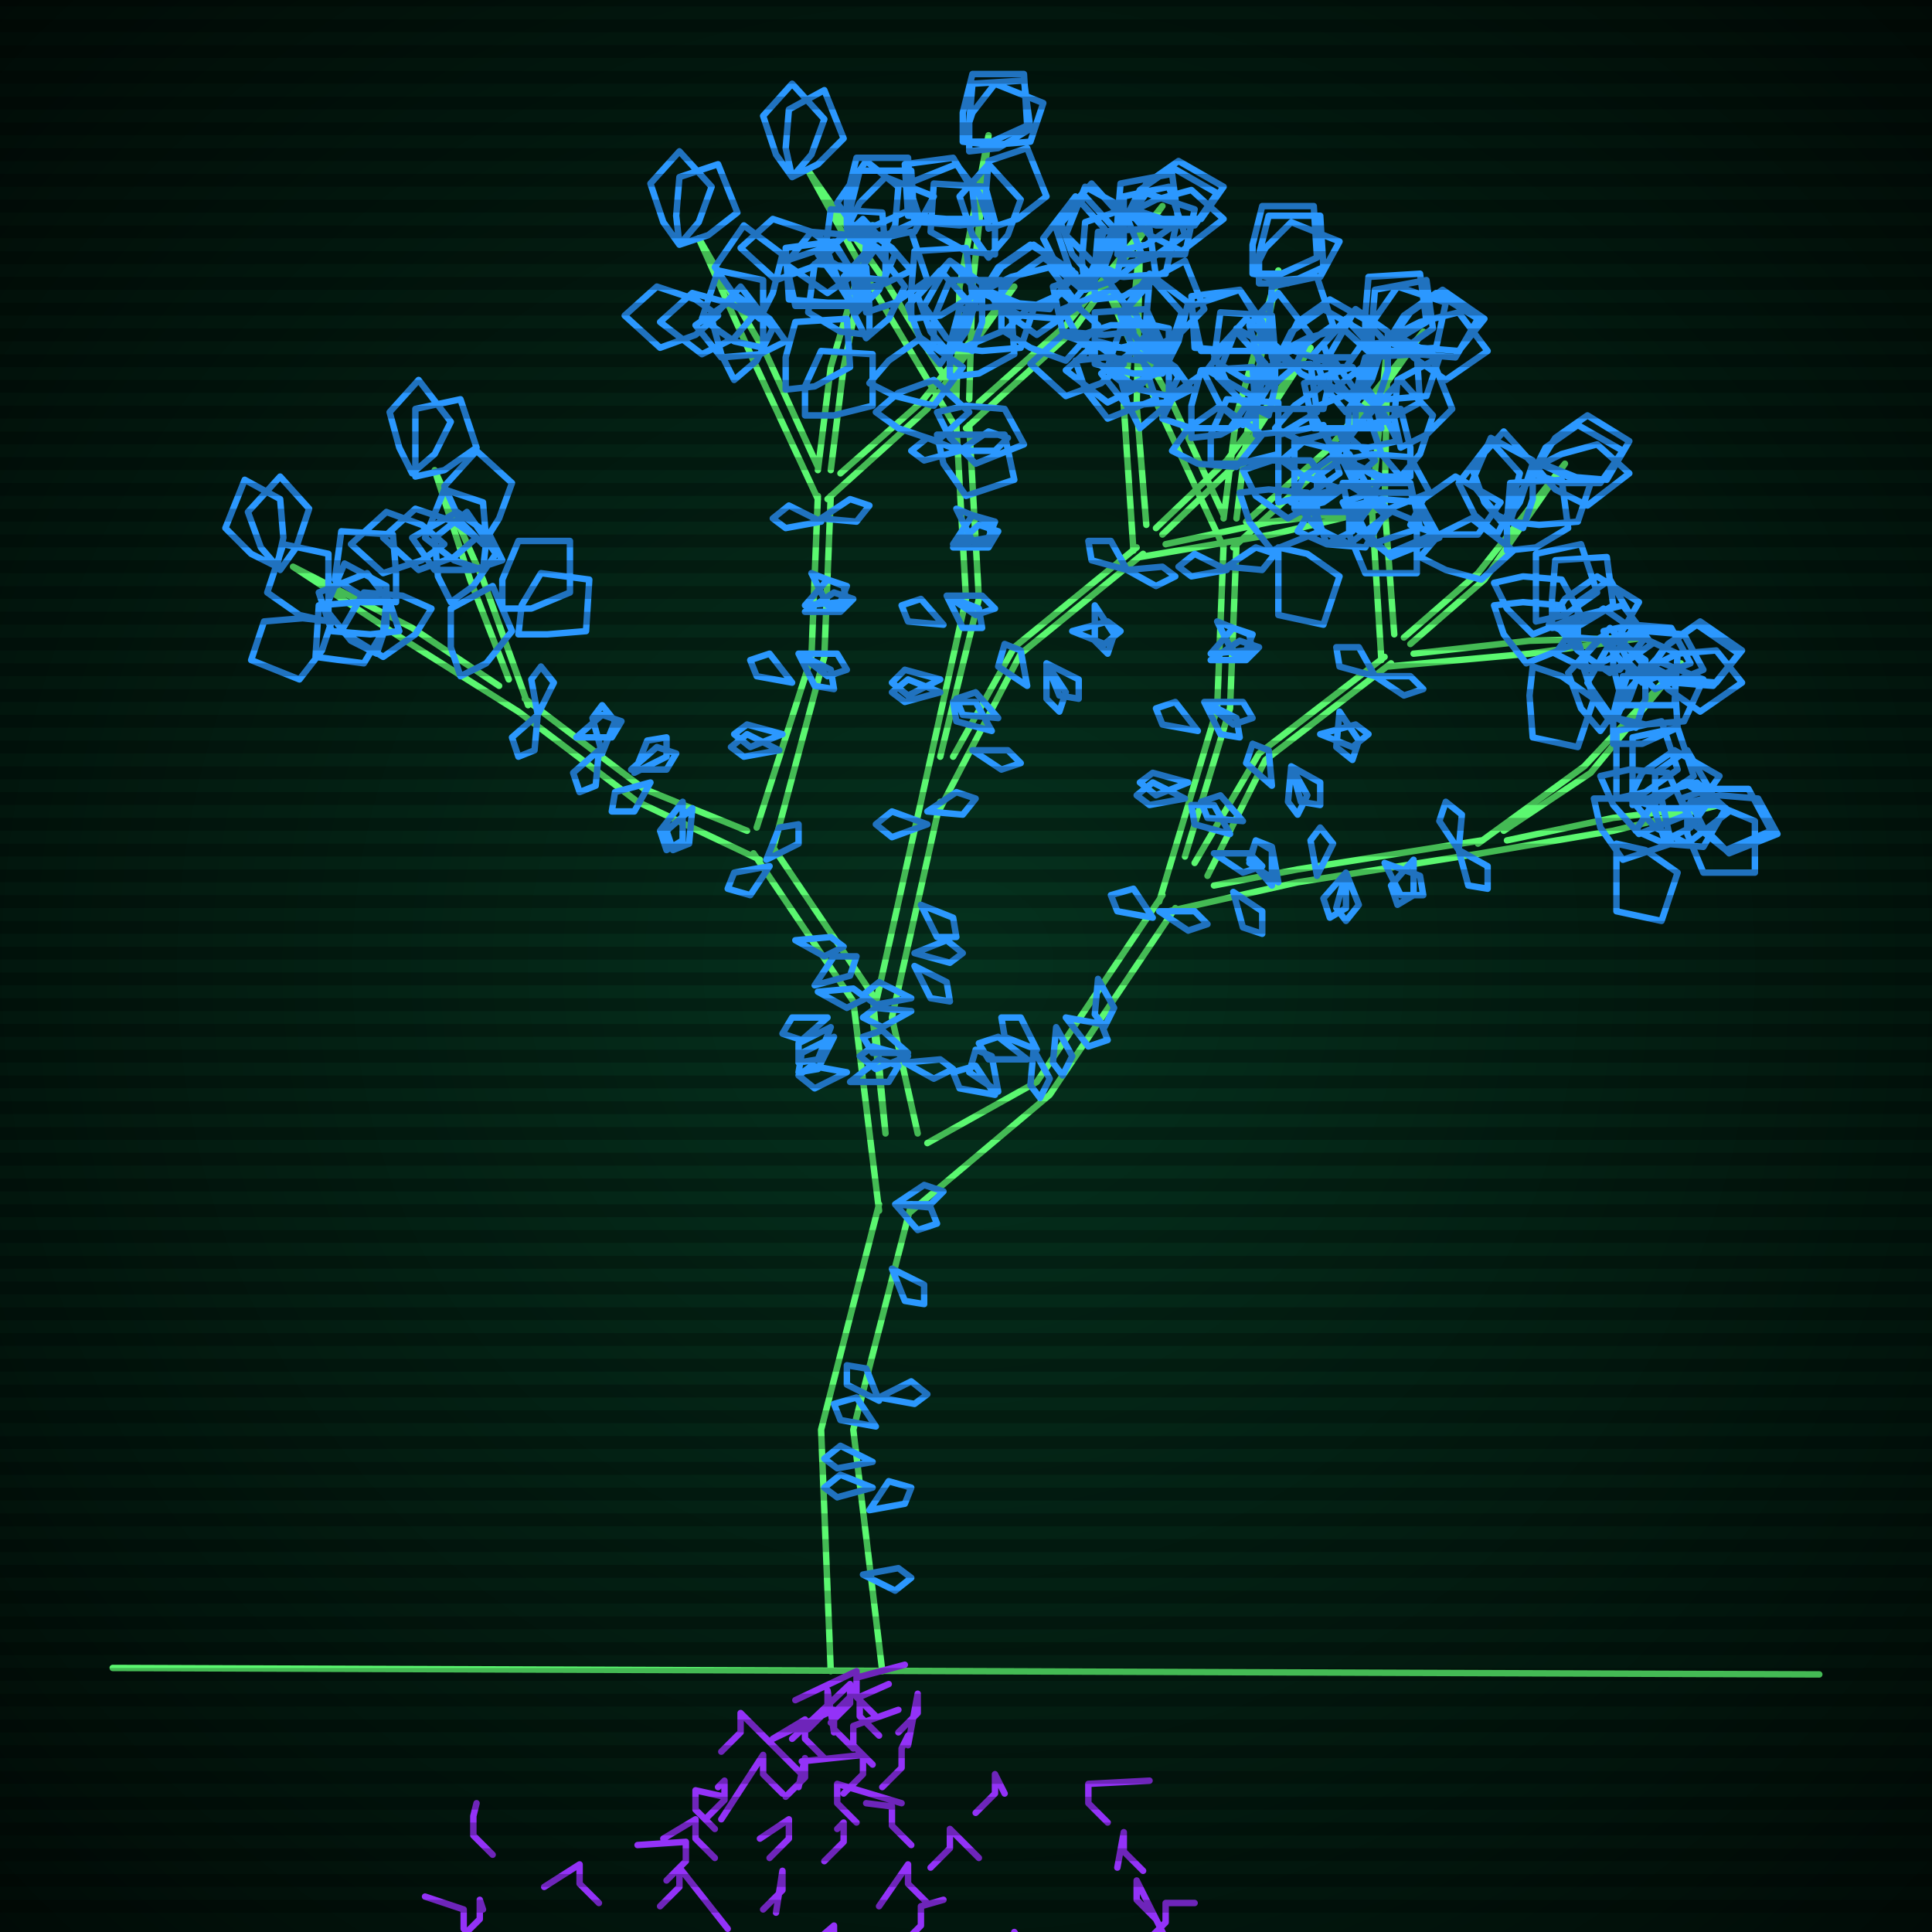 <svg xmlns="http://www.w3.org/2000/svg"
             width="600" height="600"
            >
    
            <style>
                @keyframes glow {0 % {opacity: 0.6;}
                3% {opacity: 0.9;} 30% {opacity: 0.6} 70% {opacity: 0.9}}
    
                .flicker {
                animation: glow 3s linear infinite alternate;
                animation-duration: 1.9s;
                animation-delay: 0.9s;
            }
    
    
            </style>
    
            <defs>
                <radialGradient id="screenGradient"
                                r="100%"
                >
                    <stop offset="0%" stop-color="#05321e"/>
                    <stop offset="90%" stop-color="black"/>
    
                </radialGradient>
            </defs>
    
            <rect
                fill="black"
                width="600" height="600"/>
    
            <rect
                className="flicker"
                fill="url(#screenGradient)"
                width="600" height="600"/>
    
    
            <path
                id="ground-path"
                className="flicker"
                style="fill: none;stroke: #5bf870;stroke-width:2px;stroke-linecap:round;stroke-linejoin:round;stroke-miterlimit:4;stroke-dasharray:none"
                d="M 35 518 L 565 520 "
            />
            <path
                id="branch-path"
                className="flicker"
                style="fill: none;stroke: #5bf870;stroke-width:2px;stroke-linecap:round;stroke-linejoin:round;stroke-miterlimit:4;stroke-dasharray:none"
                d="M 258 519 L 255 444 L 273 374 M 283 374 L 265 444 L 274 519 M 273 376 L 265 311 L 234 265 M 240 263 L 271 309 L 275 352 M 236 267 L 198 249 L 161 221 M 163 217 L 200 245 L 232 258 M 161 221 L 126 199 L 91 176 L 128 195 L 155 213 M 158 211 L 146 180 L 135 146 L 150 180 L 164 219 M 235 257 L 252 204 L 254 154 M 258 154 L 256 204 L 240 264 M 254 155 L 234 112 L 217 74 L 238 110 L 254 145 M 254 146 L 258 114 L 271 70 L 262 114 L 258 146 M 261 147 L 286 125 L 315 89 L 288 127 L 257 155 M 275 352 L 271 316 L 286 249 M 292 249 L 277 316 L 285 352 M 286 249 L 300 186 L 297 132 M 301 132 L 304 186 L 292 235 M 297 133 L 272 91 L 251 53 L 276 89 L 297 123 M 297 124 L 298 89 L 307 42 L 302 89 L 301 124 M 304 125 L 331 101 L 361 64 L 333 103 L 300 133 M 296 235 L 315 201 L 353 170 M 355 172 L 317 203 L 292 251 M 352 171 L 349 126 L 354 76 L 353 126 L 356 163 M 359 164 L 381 143 L 407 108 L 383 145 L 361 166 M 362 169 L 395 162 L 429 158 L 395 166 L 354 173 M 288 355 L 322 336 L 361 278 M 365 282 L 326 340 L 282 377 M 360 280 L 378 220 L 380 169 M 384 169 L 382 220 L 368 266 M 380 170 L 360 127 L 343 88 L 364 125 L 380 160 M 380 161 L 384 129 L 397 84 L 388 129 L 384 161 M 387 162 L 413 139 L 442 103 L 415 141 L 383 170 M 371 268 L 391 234 L 430 204 M 432 206 L 393 236 L 375 272 M 429 205 L 426 157 L 431 105 L 430 157 L 433 197 M 436 198 L 459 178 L 486 144 L 461 180 L 438 200 M 439 203 L 475 199 L 511 198 L 475 203 L 431 207 M 377 275 L 403 270 L 460 261 M 460 265 L 403 274 L 363 283 M 459 262 L 492 238 L 522 206 L 494 240 L 467 258 M 468 261 L 501 254 L 534 250 L 501 258 L 460 265 "
            />
            <path
                id="leaf-path"
                className="flicker"
                style="fill: none;stroke: #2b98ff;stroke-width:2px;stroke-linecap:round;stroke-linejoin:round;stroke-miterlimit:4;stroke-dasharray:none"
                d="M 271 462 L 260 465 L 256 462 L 261 458 L 271 462 M 272 443 L 261 441 L 259 436 L 266 434 L 272 443 M 277 394 L 287 399 L 287 405 L 281 404 L 277 394 M 278 374 L 287 368 L 293 370 L 289 374 L 278 374 M 270 469 L 276 460 L 283 462 L 281 467 L 270 469 M 268 489 L 279 487 L 283 490 L 278 494 L 268 489 M 273 434 L 283 429 L 288 433 L 284 436 L 273 434 M 271 454 L 260 456 L 256 453 L 261 449 L 271 454 M 273 435 L 263 430 L 263 424 L 269 425 L 273 435 M 278 374 L 289 375 L 291 380 L 285 382 L 278 374 M 258 319 L 254 329 L 248 330 L 248 324 L 258 319 M 264 336 L 273 329 L 279 331 L 276 336 L 264 336 M 253 306 L 259 297 L 266 297 L 264 303 L 253 306 M 259 322 L 254 332 L 248 333 L 249 327 L 259 322 M 263 333 L 253 338 L 248 334 L 252 331 L 263 333 M 247 292 L 258 291 L 262 294 L 256 297 L 247 292 M 239 269 L 233 278 L 226 276 L 228 271 L 239 269 M 257 316 L 249 323 L 243 321 L 246 316 L 257 316 M 254 308 L 265 307 L 269 310 L 263 313 L 254 308 M 238 267 L 242 257 L 248 256 L 248 262 L 238 267 M 186 233 L 185 244 L 180 246 L 178 240 L 186 233 M 197 240 L 201 230 L 207 229 L 207 235 L 197 240 M 187 234 L 184 223 L 187 219 L 191 224 L 187 234 M 215 251 L 214 262 L 209 264 L 207 258 L 215 251 M 196 239 L 204 232 L 210 234 L 207 239 L 196 239 M 167 222 L 165 211 L 168 207 L 172 212 L 167 222 M 212 249 L 212 261 L 207 264 L 205 258 L 212 249 M 202 243 L 197 252 L 190 252 L 191 246 L 202 243 M 179 229 L 187 222 L 193 224 L 190 229 L 179 229 M 167 222 L 166 233 L 161 235 L 159 229 L 167 222 M 102 193 L 93 191 L 83 184 L 88 169 L 102 172 L 102 184 L 102 193 M 117 203 L 109 199 L 101 189 L 107 175 L 120 182 L 120 194 L 117 203 M 120 187 L 119 196 L 113 206 L 98 204 L 99 188 L 111 187 L 120 187 M 143 210 L 140 201 L 140 189 L 153 182 L 159 196 L 151 206 L 143 210 M 86 176 L 78 172 L 70 164 L 76 149 L 87 155 L 88 167 L 86 176 M 123 187 L 114 186 L 104 180 L 106 165 L 122 166 L 123 178 L 123 187 M 134 189 L 129 197 L 119 204 L 106 196 L 113 184 L 125 185 L 134 189 M 124 196 L 115 197 L 103 196 L 99 184 L 114 178 L 121 187 L 124 196 M 87 177 L 81 170 L 77 159 L 87 148 L 96 158 L 92 170 L 87 177 M 103 193 L 100 202 L 93 211 L 78 205 L 82 193 L 94 192 L 103 193 M 140 187 L 136 179 L 135 167 L 145 159 L 154 172 L 147 182 L 140 187 M 148 167 L 141 173 L 130 177 L 119 167 L 129 158 L 141 162 L 148 167 M 161 197 L 162 188 L 168 178 L 183 180 L 182 196 L 170 197 L 161 197 M 128 147 L 124 139 L 121 128 L 130 118 L 140 131 L 135 141 L 128 147 M 150 169 L 143 162 L 138 151 L 148 140 L 159 150 L 155 161 L 150 169 M 156 174 L 147 177 L 135 177 L 128 167 L 142 159 L 152 166 L 156 174 M 150 177 L 141 174 L 132 167 L 138 152 L 150 156 L 151 168 L 150 177 M 129 148 L 129 139 L 129 127 L 143 124 L 148 139 L 138 146 L 129 148 M 138 169 L 131 174 L 119 178 L 109 169 L 120 159 L 131 163 L 138 169 M 156 189 L 156 180 L 161 168 L 177 168 L 177 184 L 165 189 L 156 189 M 250 190 L 259 184 L 265 186 L 261 190 L 250 190 M 242 233 L 231 235 L 227 232 L 232 228 L 242 233 M 248 203 L 258 208 L 259 214 L 253 213 L 248 203 M 255 161 L 264 155 L 270 157 L 266 162 L 255 161 M 243 228 L 233 232 L 228 228 L 232 225 L 243 228 M 246 212 L 235 210 L 233 205 L 239 203 L 246 212 M 252 178 L 262 182 L 263 188 L 257 188 L 252 178 M 255 162 L 244 164 L 240 161 L 245 157 L 255 162 M 248 203 L 260 203 L 263 208 L 257 210 L 248 203 M 250 188 L 257 180 L 263 182 L 261 187 L 250 188 M 228 118 L 224 110 L 221 99 L 230 89 L 240 102 L 235 112 L 228 118 M 234 98 L 228 105 L 218 110 L 205 100 L 215 91 L 226 94 L 234 98 M 250 129 L 250 120 L 255 109 L 271 110 L 271 126 L 259 129 L 250 129 M 211 76 L 206 69 L 202 57 L 211 47 L 221 58 L 217 69 L 211 76 M 236 99 L 229 93 L 222 83 L 231 70 L 243 79 L 240 91 L 236 99 M 244 106 L 236 110 L 224 111 L 216 101 L 229 92 L 239 99 L 244 106 M 237 108 L 228 106 L 218 99 L 223 84 L 237 87 L 237 99 L 237 108 M 211 76 L 210 67 L 211 55 L 223 51 L 229 66 L 220 73 L 211 76 M 223 98 L 216 104 L 205 108 L 194 98 L 204 89 L 216 93 L 223 98 M 244 121 L 244 111 L 247 100 L 263 99 L 264 114 L 253 120 L 244 121 M 268 95 L 259 95 L 247 95 L 244 81 L 259 76 L 266 86 L 268 95 M 272 128 L 279 122 L 290 118 L 301 128 L 291 137 L 279 133 L 272 128 M 263 70 L 263 61 L 266 49 L 282 49 L 283 65 L 272 70 L 263 70 M 269 97 L 268 88 L 269 75 L 283 72 L 288 87 L 278 94 L 269 97 M 270 104 L 261 103 L 251 97 L 253 82 L 269 83 L 270 95 L 270 104 M 269 105 L 265 97 L 262 86 L 271 76 L 281 89 L 276 99 L 269 105 M 263 71 L 267 63 L 275 55 L 290 61 L 284 72 L 272 73 L 263 71 M 266 94 L 257 94 L 245 93 L 244 77 L 259 75 L 265 85 L 266 94 M 270 119 L 276 112 L 286 105 L 299 114 L 290 126 L 278 123 L 270 119 M 264 74 L 264 65 L 267 53 L 283 53 L 284 69 L 273 74 L 264 74 M 291 135 L 300 135 L 312 135 L 315 149 L 300 154 L 293 144 L 291 135 M 306 90 L 311 83 L 321 76 L 334 85 L 326 95 L 314 94 L 306 90 M 296 108 L 299 99 L 306 90 L 321 96 L 317 108 L 305 109 L 296 108 M 292 113 L 286 106 L 282 95 L 292 84 L 301 94 L 297 106 L 292 113 M 295 117 L 295 107 L 298 96 L 314 95 L 315 110 L 304 116 L 295 117 M 306 90 L 314 86 L 326 83 L 335 95 L 322 104 L 312 97 L 306 90 M 302 109 L 294 105 L 287 95 L 295 81 L 305 88 L 305 100 L 302 109 M 291 128 L 300 126 L 312 127 L 318 138 L 303 144 L 295 136 L 291 128 M 305 91 L 310 83 L 320 76 L 333 84 L 326 96 L 314 95 L 305 91 M 295 110 L 289 103 L 285 92 L 295 81 L 304 91 L 300 103 L 295 110 M 281 330 L 292 329 L 296 332 L 290 335 L 281 330 M 284 296 L 294 292 L 299 296 L 295 299 L 284 296 M 283 314 L 274 319 L 268 316 L 272 313 L 283 314 M 282 327 L 271 327 L 268 322 L 274 320 L 282 327 M 286 281 L 296 285 L 297 291 L 291 291 L 286 281 M 288 256 L 277 260 L 272 256 L 277 252 L 288 256 M 283 310 L 272 312 L 268 309 L 273 305 L 283 310 M 284 300 L 294 305 L 295 311 L 289 310 L 284 300 M 288 252 L 297 246 L 303 248 L 299 253 L 288 252 M 282 328 L 272 332 L 267 328 L 271 325 L 282 328 M 296 170 L 304 163 L 310 165 L 307 170 L 296 170 M 292 215 L 281 218 L 277 215 L 282 211 L 292 215 M 294 185 L 304 189 L 305 195 L 299 195 L 294 185 M 298 140 L 307 134 L 313 136 L 309 140 L 298 140 M 292 211 L 282 216 L 277 212 L 281 208 L 292 211 M 293 194 L 282 193 L 280 188 L 286 186 L 293 194 M 297 158 L 307 162 L 308 168 L 302 168 L 297 158 M 298 140 L 287 143 L 283 140 L 288 136 L 298 140 M 294 185 L 305 185 L 309 189 L 303 191 L 294 185 M 296 169 L 302 160 L 309 162 L 307 167 L 296 169 M 266 97 L 261 89 L 257 78 L 268 68 L 278 79 L 273 90 L 266 97 M 272 77 L 267 84 L 257 91 L 244 82 L 252 72 L 264 73 L 272 77 M 290 108 L 290 99 L 295 87 L 311 87 L 311 103 L 299 108 L 290 108 M 246 55 L 241 48 L 237 36 L 246 26 L 256 37 L 252 48 L 246 55 M 274 78 L 267 73 L 260 63 L 269 50 L 279 58 L 278 70 L 274 78 M 283 84 L 275 88 L 263 91 L 254 79 L 267 70 L 277 77 L 283 84 M 275 87 L 266 86 L 256 80 L 258 65 L 274 66 L 275 78 L 275 87 M 246 55 L 244 46 L 245 34 L 256 28 L 262 43 L 254 51 L 246 55 M 259 77 L 252 83 L 241 87 L 230 77 L 240 68 L 252 72 L 259 77 M 283 99 L 283 90 L 284 78 L 300 77 L 302 92 L 292 98 L 283 99 M 307 69 L 298 70 L 286 69 L 282 57 L 297 51 L 304 60 L 307 69 M 312 103 L 319 96 L 330 91 L 341 101 L 331 112 L 320 108 L 312 103 M 299 44 L 299 35 L 302 23 L 318 23 L 319 39 L 308 44 L 299 44 M 307 71 L 306 62 L 307 50 L 319 46 L 325 61 L 316 68 L 307 71 M 309 79 L 300 78 L 289 72 L 290 57 L 306 58 L 309 69 L 309 79 M 307 80 L 302 73 L 298 61 L 307 51 L 317 62 L 313 73 L 307 80 M 299 44 L 302 35 L 309 26 L 324 32 L 320 44 L 308 45 L 299 44 M 303 68 L 294 68 L 282 67 L 281 51 L 296 49 L 302 59 L 303 68 M 309 94 L 314 87 L 324 80 L 337 89 L 329 99 L 317 98 L 309 94 M 301 47 L 301 38 L 302 26 L 318 25 L 320 40 L 310 46 L 301 47 M 334 112 L 343 111 L 355 112 L 359 124 L 344 130 L 337 121 L 334 112 M 352 65 L 356 57 L 366 50 L 380 58 L 373 68 L 361 68 L 352 65 M 340 85 L 343 76 L 350 66 L 365 71 L 362 85 L 349 86 L 340 85 M 336 90 L 329 84 L 324 74 L 334 61 L 343 71 L 340 82 L 336 90 M 340 93 L 340 84 L 341 72 L 357 71 L 359 86 L 349 92 L 340 93 M 351 66 L 359 62 L 370 59 L 380 68 L 367 78 L 357 73 L 351 66 M 347 85 L 339 81 L 331 73 L 337 58 L 348 64 L 349 76 L 347 85 M 336 104 L 345 101 L 357 101 L 364 114 L 350 120 L 340 112 L 336 104 M 350 67 L 354 59 L 364 52 L 378 60 L 371 70 L 359 70 L 350 67 M 339 86 L 333 79 L 329 68 L 339 57 L 348 67 L 344 79 L 339 86 M 308 227 L 297 224 L 296 218 L 303 218 L 308 227 M 325 206 L 331 215 L 329 221 L 325 217 L 325 206 M 350 177 L 361 176 L 365 179 L 359 182 L 350 177 M 310 223 L 299 222 L 297 217 L 303 215 L 310 223 M 319 213 L 310 207 L 312 200 L 317 202 L 319 213 M 340 188 L 346 197 L 344 203 L 340 199 L 340 188 M 350 177 L 339 174 L 338 168 L 345 168 L 350 177 M 325 206 L 335 211 L 335 217 L 329 216 L 325 206 M 333 196 L 344 193 L 348 196 L 343 200 L 333 196 M 302 233 L 313 233 L 317 237 L 311 239 L 302 233 M 357 106 L 348 108 L 336 107 L 330 96 L 345 90 L 353 98 L 357 106 M 364 140 L 369 133 L 379 126 L 392 135 L 384 145 L 372 144 L 364 140 M 347 78 L 347 69 L 348 57 L 364 54 L 366 69 L 356 76 L 347 78 M 358 108 L 356 99 L 357 87 L 368 81 L 374 96 L 366 104 L 358 108 M 361 116 L 352 116 L 340 113 L 340 97 L 356 96 L 361 107 L 361 116 M 358 116 L 352 109 L 348 98 L 358 87 L 367 97 L 363 109 L 358 116 M 347 79 L 349 70 L 356 60 L 371 65 L 368 79 L 356 79 L 347 79 M 352 103 L 343 104 L 330 103 L 327 89 L 342 84 L 349 94 L 352 103 M 361 130 L 365 122 L 375 115 L 389 123 L 382 133 L 370 133 L 361 130 M 349 82 L 349 73 L 349 61 L 363 58 L 368 73 L 358 80 L 349 82 M 385 153 L 394 152 L 406 153 L 410 165 L 395 171 L 388 162 L 385 153 M 399 108 L 403 100 L 413 93 L 427 101 L 420 111 L 408 111 L 399 108 M 390 127 L 392 118 L 399 108 L 414 113 L 411 127 L 399 127 L 390 127 M 386 132 L 379 126 L 374 116 L 384 103 L 393 113 L 390 124 L 386 132 M 390 135 L 390 126 L 391 114 L 407 113 L 409 128 L 399 134 L 390 135 M 398 109 L 406 105 L 417 102 L 427 111 L 414 121 L 404 116 L 398 109 M 394 129 L 386 125 L 378 117 L 384 102 L 395 108 L 396 120 L 394 129 M 386 146 L 395 143 L 407 143 L 414 153 L 400 161 L 390 154 L 386 146 M 397 111 L 401 103 L 411 96 L 425 104 L 418 114 L 406 114 L 397 111 M 389 128 L 382 121 L 377 110 L 387 99 L 398 109 L 394 120 L 389 128 M 420 157 L 429 155 L 441 156 L 447 167 L 432 173 L 424 165 L 420 157 M 403 157 L 411 153 L 422 150 L 432 159 L 419 169 L 409 164 L 403 157 M 397 156 L 397 147 L 397 135 L 411 132 L 416 147 L 406 154 L 397 156 M 403 165 L 408 157 L 418 150 L 431 158 L 424 170 L 412 169 L 403 165 M 419 157 L 428 157 L 440 162 L 440 178 L 424 178 L 419 166 L 419 157 M 412 169 L 409 160 L 409 148 L 419 141 L 427 155 L 420 165 L 412 169 M 397 170 L 406 172 L 416 179 L 411 194 L 397 191 L 397 179 L 397 170 M 417 156 L 426 153 L 438 153 L 445 166 L 431 172 L 421 164 L 417 156 M 402 158 L 402 149 L 402 137 L 416 134 L 421 149 L 411 156 L 402 158 M 401 156 L 405 148 L 415 141 L 429 149 L 422 159 L 410 159 L 401 156 M 331 316 L 342 318 L 344 323 L 338 325 L 331 316 M 319 329 L 307 329 L 304 324 L 310 322 L 319 329 M 310 339 L 301 333 L 303 326 L 308 328 L 310 339 M 341 304 L 346 313 L 343 319 L 340 315 L 341 304 M 358 285 L 347 283 L 345 278 L 352 276 L 358 285 M 322 326 L 312 322 L 311 316 L 317 316 L 322 326 M 328 319 L 333 328 L 330 334 L 327 330 L 328 319 M 360 283 L 371 283 L 375 287 L 369 289 L 360 283 M 309 340 L 298 338 L 296 333 L 303 331 L 309 340 M 321 326 L 326 335 L 323 341 L 320 337 L 321 326 M 376 205 L 385 199 L 391 201 L 387 205 L 376 205 M 368 248 L 357 250 L 353 247 L 358 243 L 368 248 M 374 218 L 384 223 L 385 229 L 379 228 L 374 218 M 381 176 L 390 170 L 396 172 L 392 177 L 381 176 M 369 243 L 359 247 L 354 243 L 358 240 L 369 243 M 372 227 L 361 225 L 359 220 L 365 218 L 372 227 M 378 193 L 388 197 L 389 203 L 383 203 L 378 193 M 381 177 L 370 179 L 366 176 L 371 172 L 381 177 M 374 218 L 386 218 L 389 223 L 383 225 L 374 218 M 376 203 L 383 195 L 389 197 L 387 202 L 376 203 M 354 133 L 350 125 L 347 114 L 356 104 L 366 117 L 361 127 L 354 133 M 360 113 L 354 120 L 344 125 L 331 115 L 341 106 L 352 109 L 360 113 M 376 144 L 376 135 L 381 124 L 397 125 L 397 141 L 385 144 L 376 144 M 337 90 L 332 83 L 328 71 L 337 61 L 347 72 L 343 83 L 337 90 M 362 114 L 355 108 L 348 98 L 357 85 L 369 94 L 366 106 L 362 114 M 370 121 L 362 125 L 350 126 L 342 116 L 355 107 L 365 114 L 370 121 M 363 123 L 354 121 L 344 114 L 349 99 L 363 102 L 363 114 L 363 123 M 337 90 L 336 81 L 337 69 L 349 65 L 355 80 L 346 87 L 337 90 M 349 113 L 342 119 L 331 123 L 320 113 L 330 104 L 342 108 L 349 113 M 370 136 L 370 126 L 373 115 L 389 114 L 390 129 L 379 135 L 370 136 M 394 109 L 385 109 L 373 109 L 370 95 L 385 90 L 392 100 L 394 109 M 398 143 L 405 137 L 416 133 L 427 143 L 417 152 L 405 148 L 398 143 M 389 85 L 389 76 L 392 64 L 408 64 L 409 80 L 398 85 L 389 85 M 395 111 L 394 102 L 395 89 L 409 86 L 414 101 L 404 108 L 395 111 M 396 119 L 387 118 L 377 112 L 379 97 L 395 98 L 396 110 L 396 119 M 395 120 L 391 112 L 388 101 L 397 91 L 407 104 L 402 114 L 395 120 M 389 85 L 393 77 L 401 69 L 416 75 L 410 86 L 398 87 L 389 85 M 392 109 L 383 109 L 371 108 L 370 92 L 385 90 L 391 100 L 392 109 M 396 133 L 402 126 L 412 119 L 425 128 L 416 140 L 404 137 L 396 133 M 391 88 L 391 79 L 394 67 L 410 67 L 411 83 L 400 88 L 391 88 M 417 150 L 426 150 L 438 150 L 441 164 L 426 169 L 419 159 L 417 150 M 433 104 L 438 97 L 448 90 L 461 99 L 453 109 L 441 108 L 433 104 M 422 123 L 425 114 L 432 105 L 447 111 L 443 123 L 431 124 L 422 123 M 418 128 L 412 121 L 408 110 L 418 99 L 427 109 L 423 121 L 418 128 M 421 132 L 421 122 L 424 111 L 440 110 L 441 125 L 430 131 L 421 132 M 433 104 L 441 100 L 453 97 L 462 109 L 449 118 L 439 111 L 433 104 M 428 124 L 420 120 L 413 110 L 421 96 L 431 103 L 431 115 L 428 124 M 417 143 L 426 141 L 438 142 L 444 153 L 429 159 L 421 151 L 417 143 M 431 106 L 436 98 L 446 91 L 459 99 L 452 111 L 440 110 L 431 106 M 421 125 L 415 118 L 411 107 L 421 96 L 430 106 L 426 118 L 421 125 M 382 259 L 371 256 L 370 250 L 377 250 L 382 259 M 401 238 L 406 247 L 403 253 L 400 249 L 401 238 M 427 210 L 438 210 L 442 214 L 436 216 L 427 210 M 386 255 L 375 254 L 373 249 L 379 247 L 386 255 M 395 244 L 387 237 L 389 231 L 394 233 L 395 244 M 416 221 L 422 230 L 420 236 L 415 232 L 416 221 M 427 210 L 416 207 L 415 201 L 422 201 L 427 210 M 401 238 L 410 243 L 410 250 L 404 249 L 401 238 M 410 228 L 421 225 L 425 228 L 420 232 L 410 228 M 377 265 L 388 265 L 392 269 L 386 271 L 377 265 M 434 137 L 425 139 L 413 138 L 407 127 L 422 121 L 430 129 L 434 137 M 441 173 L 447 166 L 457 161 L 470 171 L 460 180 L 449 177 L 441 173 M 424 107 L 424 98 L 425 86 L 441 85 L 443 100 L 433 106 L 424 107 M 435 139 L 433 130 L 434 118 L 445 112 L 451 127 L 443 135 L 435 139 M 438 148 L 429 148 L 418 143 L 419 127 L 435 127 L 438 139 L 438 148 M 435 148 L 429 141 L 425 129 L 435 118 L 445 129 L 441 141 L 435 148 M 424 108 L 427 99 L 434 89 L 449 94 L 446 108 L 433 109 L 424 108 M 429 133 L 420 133 L 408 133 L 405 119 L 420 114 L 427 124 L 429 133 M 438 163 L 442 155 L 452 148 L 466 156 L 459 166 L 447 166 L 438 163 M 426 111 L 426 102 L 427 90 L 443 87 L 445 102 L 435 109 L 426 111 M 464 188 L 473 187 L 485 188 L 489 200 L 474 206 L 467 197 L 464 188 M 478 144 L 483 136 L 493 129 L 506 137 L 499 149 L 487 148 L 478 144 M 469 162 L 472 153 L 479 144 L 494 150 L 490 162 L 478 163 L 469 162 M 465 166 L 458 160 L 453 150 L 463 137 L 472 147 L 469 158 L 465 166 M 468 171 L 468 162 L 469 150 L 485 149 L 487 164 L 477 170 L 468 171 M 477 145 L 485 141 L 496 138 L 506 147 L 493 157 L 483 152 L 477 145 M 473 164 L 465 160 L 457 150 L 463 136 L 476 143 L 476 155 L 473 164 M 464 181 L 473 179 L 485 180 L 491 191 L 476 197 L 468 189 L 464 181 M 476 147 L 480 139 L 490 132 L 504 140 L 497 150 L 485 150 L 476 147 M 467 163 L 461 156 L 457 145 L 467 134 L 476 144 L 472 156 L 467 163 M 502 198 L 511 196 L 523 197 L 529 208 L 514 214 L 506 206 L 502 198 M 484 195 L 492 191 L 504 188 L 513 200 L 500 209 L 490 202 L 484 195 M 477 193 L 477 184 L 477 172 L 491 169 L 496 184 L 486 191 L 477 193 M 483 203 L 488 196 L 498 189 L 511 198 L 503 208 L 491 207 L 483 203 M 501 198 L 510 198 L 521 203 L 520 219 L 504 219 L 501 207 L 501 198 M 493 208 L 490 199 L 490 187 L 500 180 L 508 194 L 501 204 L 493 208 M 476 207 L 485 210 L 495 217 L 490 232 L 476 229 L 475 216 L 476 207 M 498 196 L 507 194 L 519 195 L 525 206 L 510 212 L 502 204 L 498 196 M 482 195 L 482 186 L 483 174 L 499 173 L 501 188 L 491 194 L 482 195 M 481 194 L 486 186 L 496 179 L 509 187 L 502 199 L 490 198 L 481 194 M 418 271 L 418 282 L 413 285 L 411 279 L 418 271 M 453 264 L 462 269 L 462 276 L 456 275 L 453 264 M 395 275 L 388 267 L 390 261 L 395 264 L 395 275 M 409 272 L 407 261 L 410 257 L 414 262 L 409 272 M 439 267 L 439 278 L 434 281 L 432 275 L 439 267 M 453 264 L 447 255 L 449 249 L 454 253 L 453 264 M 418 271 L 422 281 L 418 286 L 415 282 L 418 271 M 430 268 L 441 272 L 442 278 L 435 278 L 430 268 M 383 277 L 392 283 L 392 290 L 386 288 L 383 277 M 397 274 L 388 268 L 390 261 L 395 263 L 397 274 M 495 248 L 504 248 L 516 248 L 519 262 L 504 267 L 497 257 L 495 248 M 513 207 L 518 200 L 528 193 L 541 202 L 533 212 L 521 211 L 513 207 M 502 223 L 506 214 L 514 205 L 529 211 L 523 224 L 511 225 L 502 223 M 497 227 L 491 220 L 487 209 L 497 198 L 506 208 L 502 220 L 497 227 M 501 231 L 501 222 L 504 210 L 520 210 L 521 226 L 510 231 L 501 231 M 513 207 L 521 203 L 533 202 L 541 212 L 528 221 L 518 214 L 513 207 M 508 226 L 500 222 L 493 212 L 501 198 L 511 205 L 511 217 L 508 226 M 497 241 L 506 239 L 518 240 L 524 253 L 509 259 L 501 250 L 497 241 M 512 208 L 517 201 L 527 194 L 540 203 L 532 213 L 520 212 L 512 208 M 500 224 L 495 217 L 491 205 L 500 195 L 510 206 L 506 217 L 500 224 M 525 249 L 534 247 L 546 248 L 552 259 L 537 265 L 529 257 L 525 249 M 508 250 L 516 246 L 527 243 L 537 252 L 524 262 L 514 257 L 508 250 M 502 248 L 502 239 L 502 227 L 516 224 L 521 239 L 511 246 L 502 248 M 508 258 L 513 250 L 523 243 L 536 251 L 529 263 L 517 262 L 508 258 M 524 250 L 533 250 L 545 255 L 545 271 L 529 271 L 524 259 L 524 250 M 517 261 L 514 252 L 514 240 L 524 233 L 532 247 L 525 257 L 517 261 M 502 262 L 511 264 L 521 271 L 516 286 L 502 283 L 502 271 L 502 262 M 522 248 L 531 245 L 543 245 L 550 258 L 536 264 L 526 256 L 522 248 M 507 250 L 507 241 L 507 229 L 521 226 L 526 241 L 516 248 L 507 250 M 506 248 L 510 240 L 520 233 L 534 241 L 527 251 L 515 251 L 506 248 "
            />
            <path
                id="root-path"
                className="flicker"
                style="fill: none;stroke: #9332f8;stroke-width:2px;stroke-linecap:round;stroke-linejoin:round;stroke-miterlimit:4;stroke-dasharray:none"
                d="M 247 528 L 266 519 L 266 525 L 260 531 M 281 517 L 266 521 L 266 527 L 272 533 M 246 540 L 264 523 L 264 529 L 258 535 M 276 523 L 267 527 L 267 533 L 273 539 M 259 538 L 257 525 L 257 531 L 251 537 M 240 540 L 259 531 L 259 537 L 265 543 M 279 531 L 265 536 L 265 542 L 271 548 M 282 542 L 285 526 L 285 532 L 279 538 M 240 540 L 250 534 L 250 540 L 256 546 M 249 547 L 268 545 L 268 551 L 262 557 M 282 539 L 280 543 L 280 549 L 274 555 M 248 555 L 250 546 L 250 552 L 244 558 M 280 560 L 260 554 L 260 560 L 266 566 M 250 552 L 230 532 L 230 538 L 224 544 M 224 565 L 237 545 L 237 551 L 243 557 M 269 560 L 277 561 L 277 567 L 283 573 M 260 568 L 262 566 L 262 572 L 256 578 M 236 571 L 245 565 L 245 571 L 239 577 M 223 555 L 225 553 L 225 559 L 219 565 M 312 557 L 309 551 L 309 557 L 303 563 M 304 577 L 295 568 L 295 574 L 289 580 M 273 592 L 282 579 L 282 585 L 288 591 M 225 558 L 216 556 L 216 562 L 222 568 M 241 594 L 243 581 L 243 587 L 237 593 M 206 571 L 216 565 L 216 571 L 222 577 M 198 573 L 213 572 L 213 578 L 207 584 M 293 590 L 286 592 L 286 598 L 280 604 M 245 610 L 259 598 L 259 604 L 253 610 M 357 553 L 338 554 L 338 560 L 344 566 M 226 599 L 211 580 L 211 586 L 205 592 M 251 620 L 243 603 L 243 609 L 249 615 M 274 623 L 266 611 L 266 617 L 272 623 M 299 622 L 298 609 L 298 615 L 304 621 M 320 608 L 315 600 L 315 606 L 321 612 M 347 580 L 349 569 L 349 575 L 355 581 M 169 586 L 180 579 L 180 585 L 186 591 M 223 608 L 213 607 L 213 613 L 207 619 M 263 640 L 247 626 L 247 632 L 241 638 M 362 602 L 353 584 L 353 590 L 359 596 M 224 641 L 236 628 L 236 634 L 242 640 M 257 637 L 276 637 L 276 643 L 282 649 M 305 621 L 317 625 L 317 631 L 311 637 M 371 591 L 362 591 L 362 597 L 356 603 M 339 614 L 357 601 L 357 607 L 351 613 M 148 560 L 147 564 L 147 570 L 153 576 M 288 659 L 277 651 L 277 657 L 271 663 M 220 662 L 231 648 L 231 654 L 237 660 M 189 635 L 196 634 L 196 640 L 202 646 M 150 593 L 149 590 L 149 596 L 143 602 M 175 647 L 193 639 L 193 645 L 187 651 M 132 589 L 144 593 L 144 599 L 150 605 "
            />
    
    
            <g id="stripes"
            >
                <path
                    id="stripe-path"
                    style="stroke: rgba(0, 0, 0, 0.25);stroke-width:4px;"
                    d="M 0,0 L 600,0 M 0,8 L 600,8 M 0,16 L 600,16 M 0,24 L 600,24 M 0,32 L 600,32 M 0,40 L 600,40 M 0,48 L 600,48 M 0,56 L 600,56 M 0,64 L 600,64 M 0,72 L 600,72 M 0,80 L 600,80 M 0,88 L 600,88 M 0,96 L 600,96 M 0,104 L 600,104 M 0,112 L 600,112 M 0,120 L 600,120 M 0,128 L 600,128 M 0,136 L 600,136 M 0,144 L 600,144 M 0,152 L 600,152 M 0,160 L 600,160 M 0,168 L 600,168 M 0,176 L 600,176 M 0,184 L 600,184 M 0,192 L 600,192 M 0,200 L 600,200 M 0,208 L 600,208 M 0,216 L 600,216 M 0,224 L 600,224 M 0,232 L 600,232 M 0,240 L 600,240 M 0,248 L 600,248 M 0,256 L 600,256 M 0,264 L 600,264 M 0,272 L 600,272 M 0,280 L 600,280 M 0,288 L 600,288 M 0,296 L 600,296 M 0,304 L 600,304 M 0,312 L 600,312 M 0,320 L 600,320 M 0,328 L 600,328 M 0,336 L 600,336 M 0,344 L 600,344 M 0,352 L 600,352 M 0,360 L 600,360 M 0,368 L 600,368 M 0,376 L 600,376 M 0,384 L 600,384 M 0,392 L 600,392 M 0,400 L 600,400 M 0,408 L 600,408 M 0,416 L 600,416 M 0,424 L 600,424 M 0,432 L 600,432 M 0,440 L 600,440 M 0,448 L 600,448 M 0,456 L 600,456 M 0,464 L 600,464 M 0,472 L 600,472 M 0,480 L 600,480 M 0,488 L 600,488 M 0,496 L 600,496 M 0,504 L 600,504 M 0,512 L 600,512 M 0,520 L 600,520 M 0,528 L 600,528 M 0,536 L 600,536 M 0,544 L 600,544 M 0,552 L 600,552 M 0,560 L 600,560 M 0,568 L 600,568 M 0,576 L 600,576 M 0,584 L 600,584 M 0,592 L 600,592 z"
                />
            </g>
        </svg>
        
